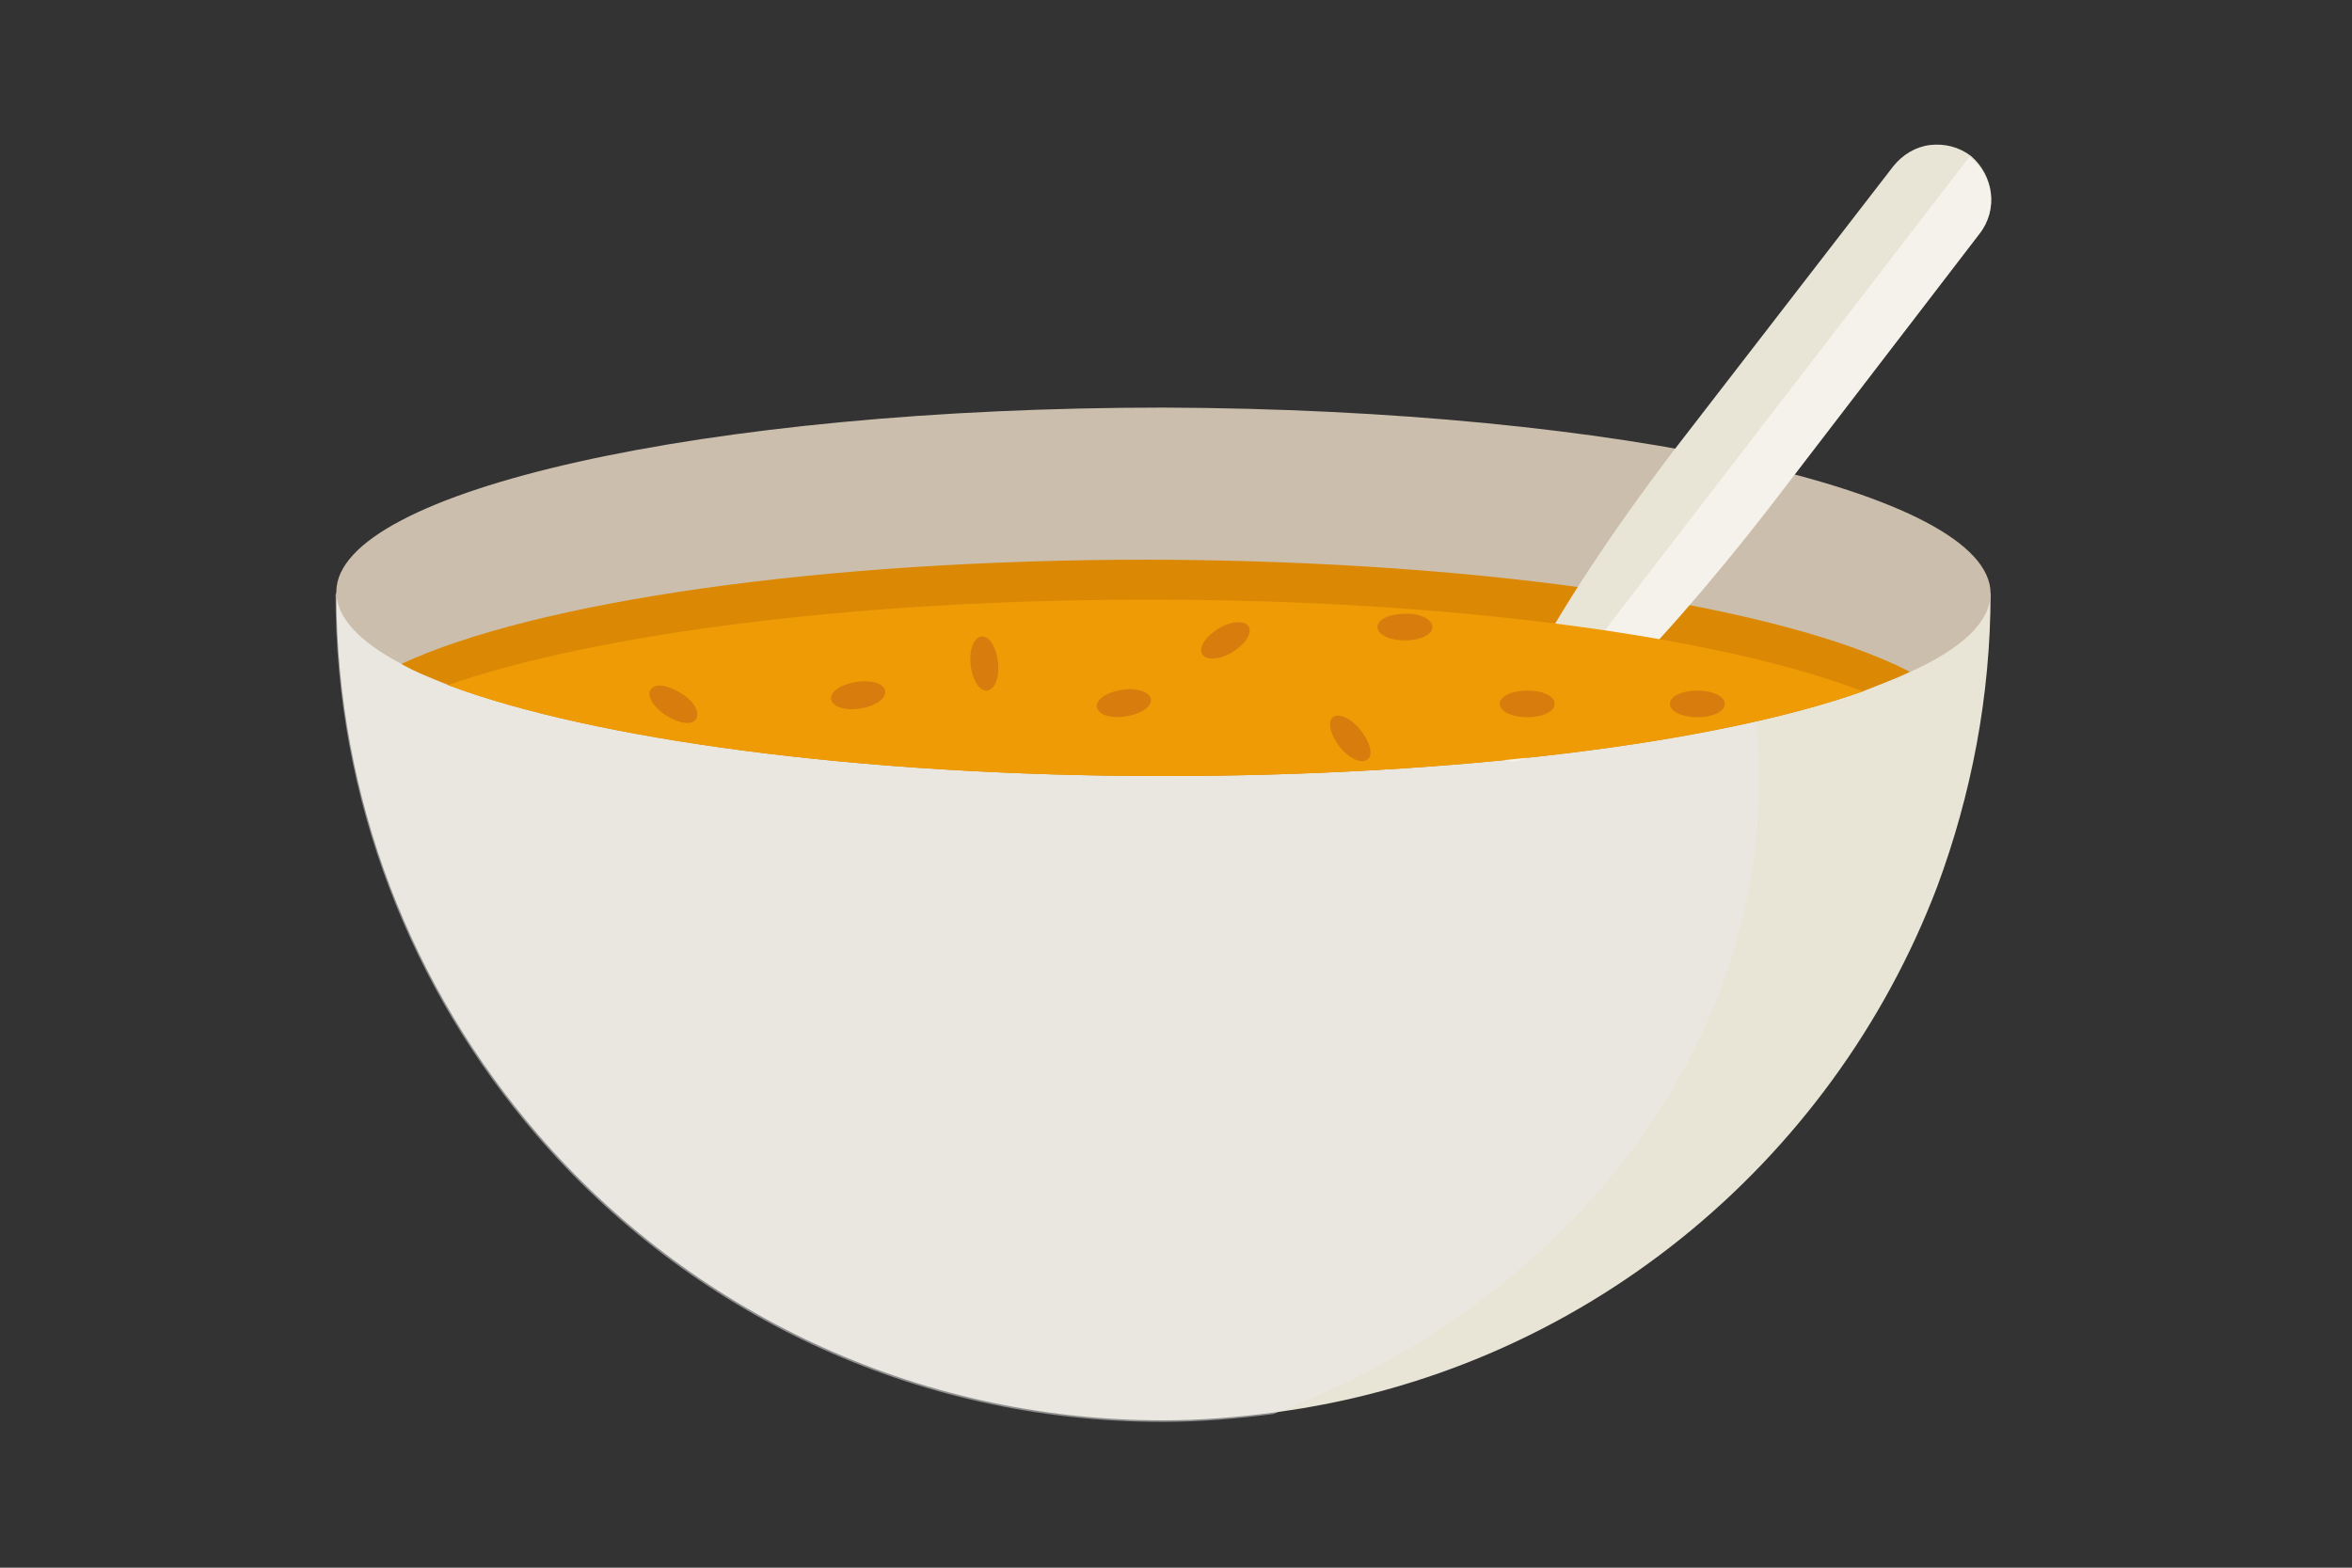 <?xml version="1.0" encoding="utf-8"?>
<!-- Generator: Adobe Illustrator 24.0.2, SVG Export Plug-In . SVG Version: 6.00 Build 0)  -->
<svg version="1.1" id="Layer_1" xmlns="http://www.w3.org/2000/svg" xmlns:xlink="http://www.w3.org/1999/xlink" x="0px" y="0px"
	 viewBox="0 0 300 200" style="enable-background:new 0 0 300 200;" xml:space="preserve">
<rect x="0" y="0" width="300" height="200" fill="#333333" stroke="none"/>
<style type="text/css">
	.st0{fill:#E8E5D6;}
	.st1{opacity:0.5;fill:#EAEAEA;enable-background:new    ;}
	.st2{fill:#CCBEAC;}
	.st3{fill:#DB8905;}
	.st4{opacity:0.5;fill:#FFFFFF;enable-background:new    ;}
	.st5{fill:#EF9B06;}
	.st6{fill:#D87C0E;}
</style>
<g>
	<path class="st0" d="M253.9,75.7c0,13.2-2.5,25.8-6.8,37.4c-13.5,35.5-45.6,62-84.6,67.1c-4.6,0.6-9.4,1-14.1,1
		c-31.9,0-60.5-14.1-79.8-36.5c-16-18.6-25.7-42.7-25.7-69.1h210.9V75.7z"/>
	<path class="st1" d="M224.4,99.2c0,36.2-25.5,67.3-62,81.2c-4.6,0.6-9.4,1-14.1,1c-31.9,0-60.5-14.1-79.8-36.5
		c-16-18.6-25.7-42.7-25.7-69.1h178C223.2,83.2,224.4,91,224.4,99.2z"/>
	<path class="st2" d="M253.9,75.7c0,3.6-3.6,7-10.2,10c-17,7.9-53.2,13.3-95.3,13.3c-43.6,0-81.2-5.9-97.2-14.3
		c-5.3-2.8-8.3-5.9-8.3-9.2c0-12.9,47.2-23.5,105.5-23.5C206.6,52.2,253.9,62.8,253.9,75.7z"/>
	<path class="st3" d="M243.6,85.7c-1.8,0.9-3.8,1.6-6,2.5l0,0C219,94.8,185.9,99,148.4,99c-38.9,0-72.8-4.7-91.2-11.6l0,0
		c-2.2-0.9-4.3-1.7-6-2.7c17-7.9,53.2-13.3,95.3-13.3C190.1,71.5,227.5,77.4,243.6,85.7z"/>
	<g>
		<path class="st0" d="M252.5,29.8l-26.7,34.8C210.1,84.9,195,99.4,192,96.9c-3.1-2.3,7-20.7,22.7-41l26.8-34.7
			c1.2-1.5,2.9-2.5,4.7-2.7s3.6,0.2,5.2,1.4C254.3,22.4,254.9,26.7,252.5,29.8z"/>
		<path class="st4" d="M252.5,29.8l-26.7,34.8C210.1,84.9,195,99.4,192,96.9L251.2,20C254.3,22.4,254.9,26.7,252.5,29.8z"/>
	</g>
	<path class="st5" d="M237.6,88.2C218.9,94.8,185.8,99,148.3,99c-38.9,0-72.8-4.7-91.2-11.6c18.8-6.5,51.7-10.9,89.4-10.9
		C185.3,76.5,219.3,81.2,237.6,88.2z"/>
	<path class="st6" d="M198.3,89.8c0,1-1.6,1.7-3.5,1.7c-1.9,0-3.5-0.7-3.5-1.7c0-1,1.6-1.7,3.5-1.7
		C196.8,88.1,198.3,88.8,198.3,89.8z"/>
	<path class="st6" d="M182.7,80c0,1-1.6,1.7-3.5,1.7c-1.9,0-3.5-0.7-3.5-1.7c0-1,1.6-1.7,3.5-1.7C181.1,78.2,182.7,79,182.7,80z"/>
	<path class="st6" d="M220,89.8c0,1-1.6,1.7-3.5,1.7c-1.9,0-3.5-0.7-3.5-1.7c0-1,1.6-1.7,3.5-1.7C218.4,88.1,220,88.8,220,89.8z"/>
	<path class="st6" d="M174.4,96.9c-0.7,0.6-2.3-0.1-3.5-1.6s-1.6-3.2-0.9-3.8c0.7-0.6,2.3,0.1,3.5,1.6
		C174.8,94.7,175.2,96.4,174.4,96.9z"/>
	<path class="st6" d="M159.3,80c0.4,0.9-0.5,2.2-2.1,3.2c-1.7,1-3.4,1.1-3.9,0.2c-0.4-0.9,0.5-2.2,2.1-3.2
		C157,79.2,158.9,79.1,159.3,80z"/>
	<path class="st6" d="M146.8,89.2c0.1,1-1.3,1.9-3.2,2.2c-1.9,0.3-3.5-0.2-3.7-1.2c-0.1-1,1.3-1.9,3.2-2.2
		C145,87.7,146.7,88.3,146.8,89.2z"/>
	<path class="st6" d="M88.8,91.7c-0.5,0.9-2.2,0.6-3.8-0.4s-2.6-2.6-2-3.3c0.5-0.9,2.2-0.6,3.8,0.4C88.4,89.3,89.3,90.8,88.8,91.7z"
		/>
	<path class="st6" d="M112.9,88.2c0.1,1-1.3,1.9-3.2,2.2c-1.9,0.3-3.5-0.2-3.7-1.2c-0.1-1,1.3-1.9,3.2-2.2
		C111.2,86.7,112.8,87.2,112.9,88.2z"/>
	<path class="st6" d="M125.2,81.2c1-0.1,1.9,1.4,2.1,3.3c0.2,1.9-0.4,3.5-1.4,3.6c-1,0.1-1.9-1.4-2.1-3.3
		C123.6,82.9,124.2,81.3,125.2,81.2z"/>
</g>
</svg>
